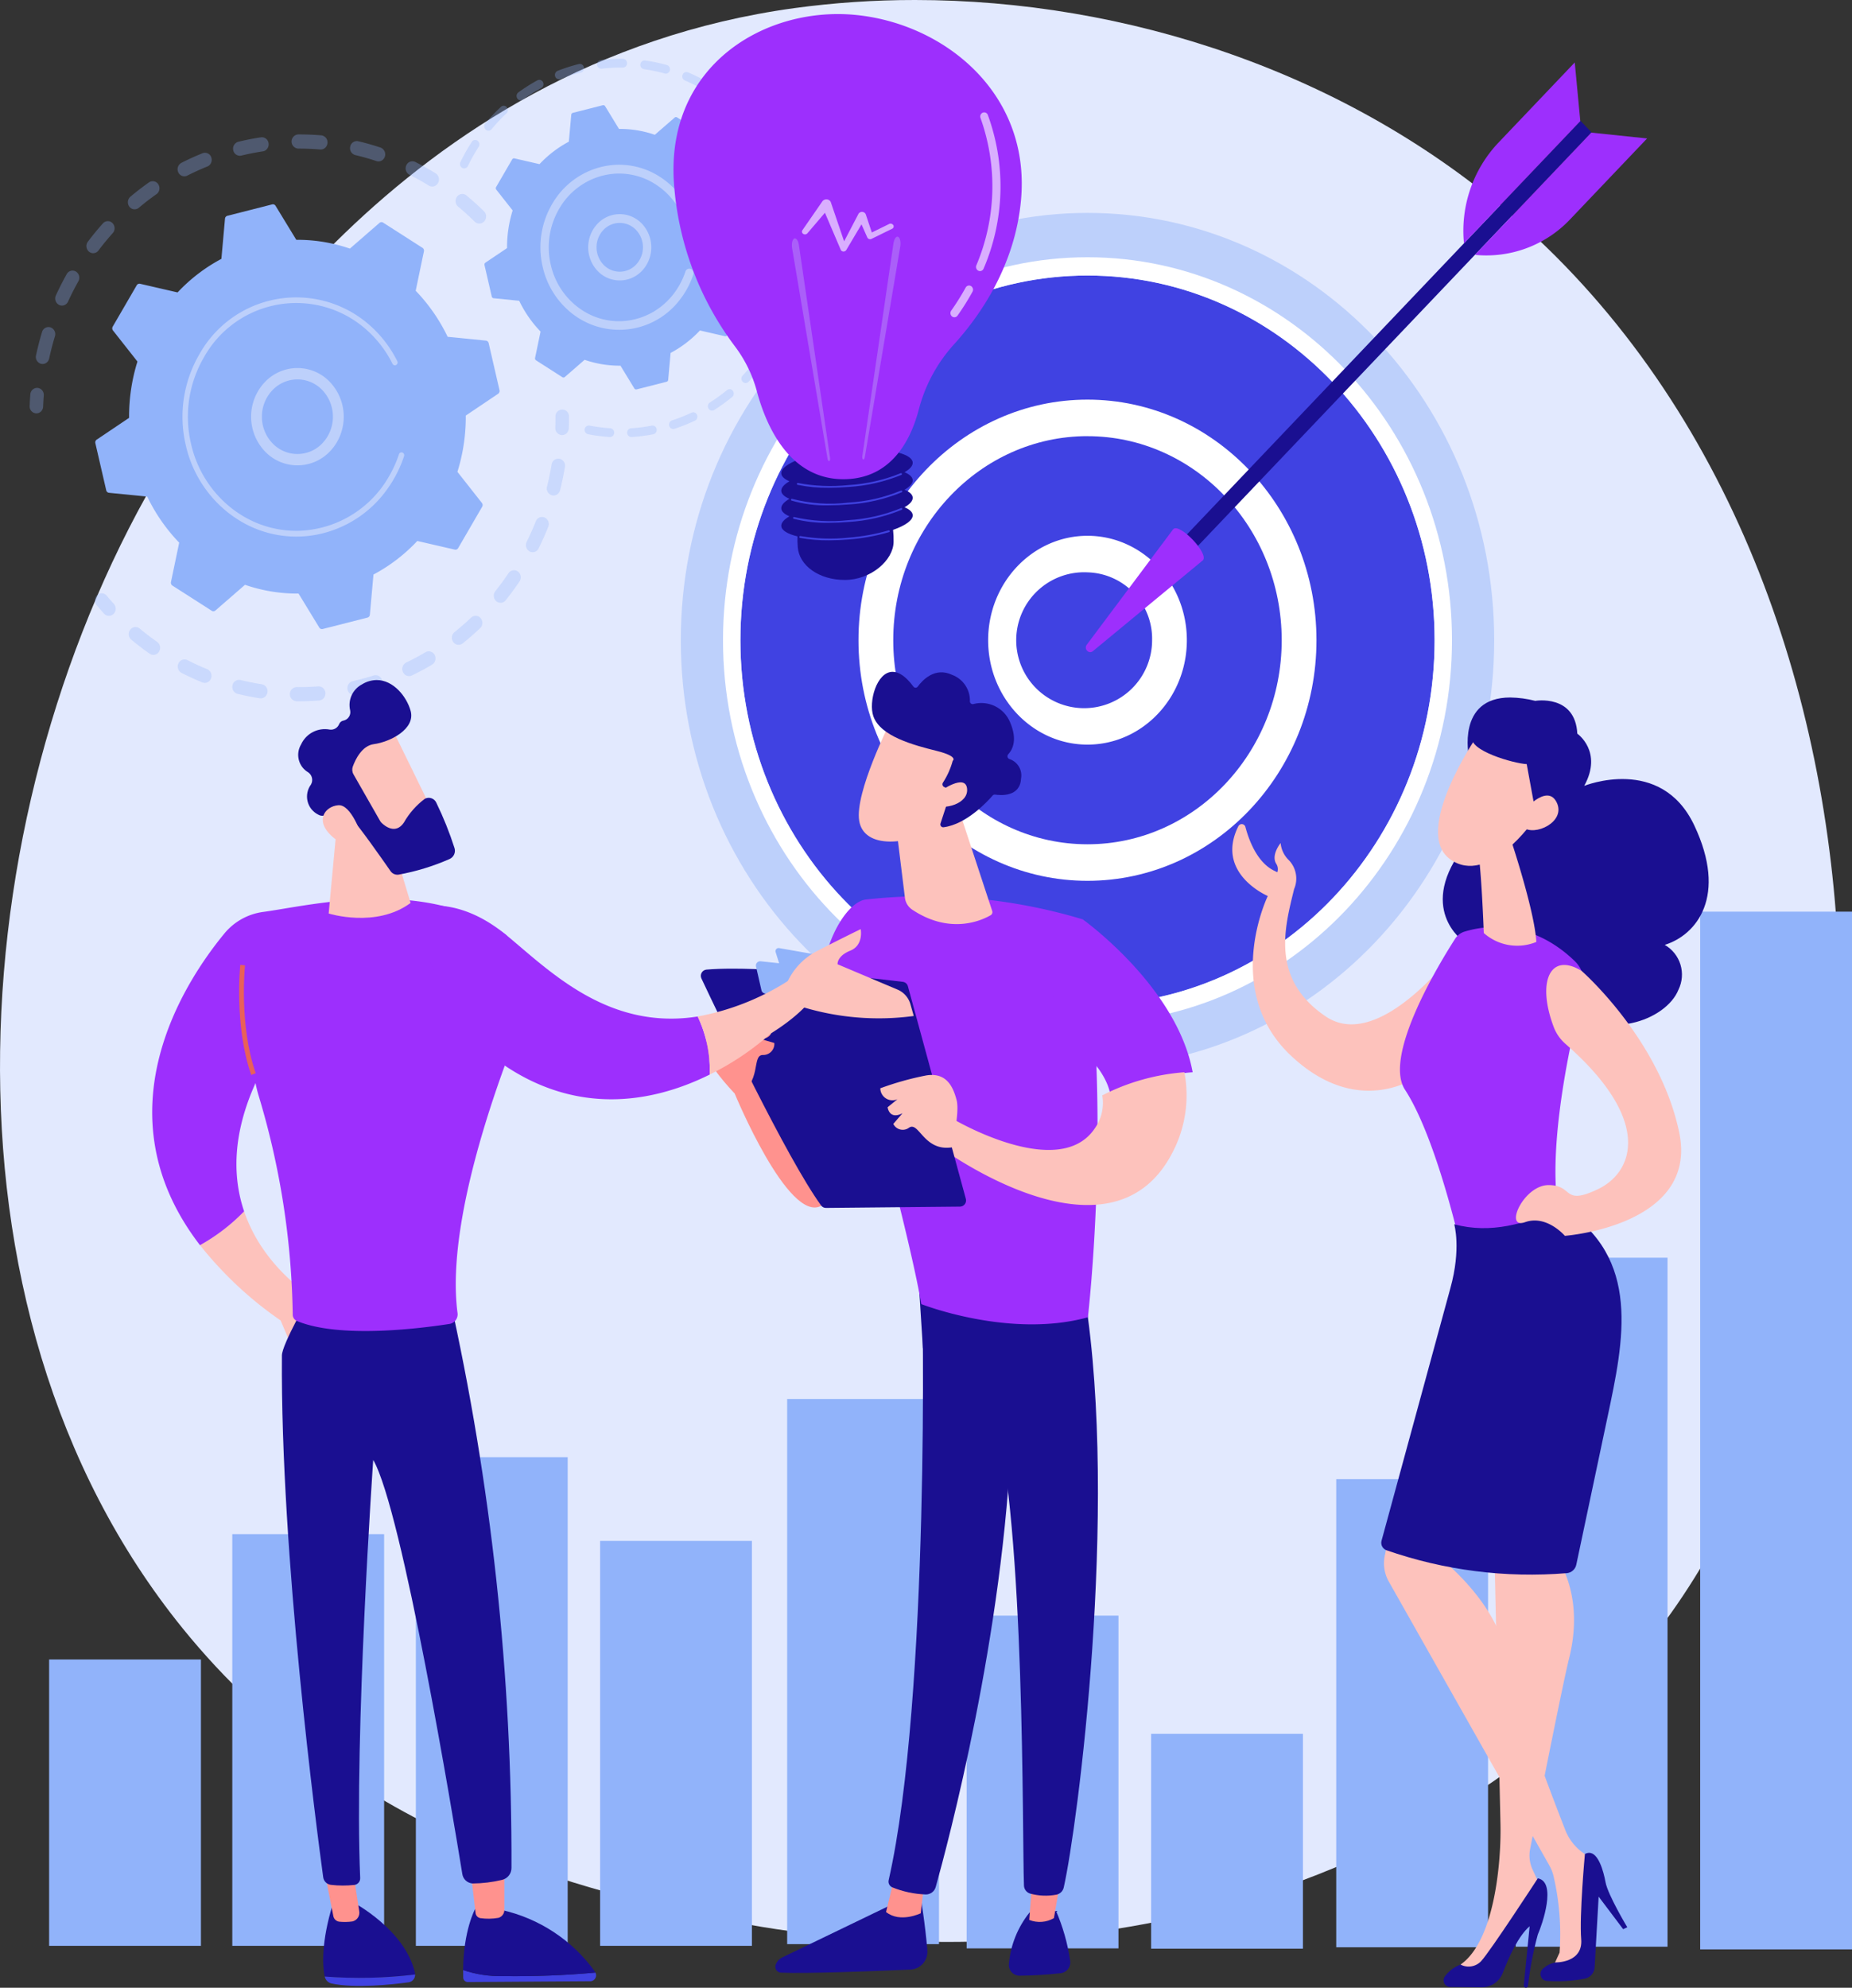 <svg id="Group_5185" data-name="Group 5185" xmlns="http://www.w3.org/2000/svg" xmlns:xlink="http://www.w3.org/1999/xlink" width="257.242" height="276.035" viewBox="0 0 257.242 276.035">
  <rect x="0" y="0" width="257.242" height="276.035" fill="#333333" stroke="none"/>
  <defs>
    <clipPath id="clip-path">
      <rect id="Rectangle_5994" data-name="Rectangle 5994" width="257.242" height="276.035" fill="none"/>
    </clipPath>
    <clipPath id="clip-path-2">
      <path id="Path_8155" data-name="Path 8155" d="M127.087,0A123.66,123.66,0,0,0,110.3,1.132C55.148,8.7,28.016,55.922,22.879,64.43-5.2,110.94-10.84,181.4,25.363,226.119c23.929,29.56,57.028,36.621,74.15,40.274,11.6,2.474,66.155,12.6,112.265-22.149a93.613,93.613,0,0,0,14.135-12.5c39.763-43.973,43.973-149.113-15.165-201.158C187.2,9.859,156.153,0,127.1,0Z" transform="translate(0)" fill="none"/>
    </clipPath>
    <linearGradient id="linear-gradient" x1="0.164" y1="0.839" x2="0.164" y2="0.839" gradientUnits="objectBoundingBox">
      <stop offset="0" stop-color="#dae3fe"/>
      <stop offset="1" stop-color="#e9effd"/>
    </linearGradient>
    <clipPath id="clip-path-4">
      <path id="Path_8157" data-name="Path 8157" d="M1095.8,438.764c0,27.97,21.585,50.644,48.212,50.644s48.212-22.674,48.212-50.644-21.585-50.644-48.212-50.644-48.212,22.674-48.212,50.644" transform="translate(-1095.797 -388.12)" fill="none"/>
    </clipPath>
    <linearGradient id="linear-gradient-2" x1="-0.619" y1="1.819" x2="-0.618" y2="1.819" gradientUnits="objectBoundingBox">
      <stop offset="0" stop-color="#4f52ff"/>
      <stop offset="1" stop-color="#4042e2"/>
    </linearGradient>
    <clipPath id="clip-path-6">
      <path id="Path_8159" data-name="Path 8159" d="M1296.327,619.525c0,17.052,13.159,30.875,29.392,30.875s29.392-13.823,29.392-30.875-13.159-30.875-29.392-30.875-29.392,13.823-29.392,30.875" transform="translate(-1296.327 -588.65)" fill="none"/>
    </clipPath>
    <linearGradient id="linear-gradient-3" x1="-1.335" y1="2.664" x2="-1.334" y2="2.664" xlink:href="#linear-gradient-2"/>
    <clipPath id="clip-path-8">
      <path id="Path_8161" data-name="Path 8161" d="M1488.174,792.459c0,6.607,5.1,11.962,11.388,11.962s11.387-5.355,11.387-11.962-5.1-11.962-11.387-11.962-11.388,5.355-11.388,11.962" transform="translate(-1488.174 -780.497)" fill="none"/>
    </clipPath>
    <linearGradient id="linear-gradient-4" x1="-4.236" y1="6.085" x2="-4.233" y2="6.085" xlink:href="#linear-gradient-2"/>
    <clipPath id="clip-path-10">
      <path id="Path_8247" data-name="Path 8247" d="M.054,2.056,83.643,0l-.054,2.207L0,4.264Z" transform="translate(0 59.147) rotate(-45.002)" fill="none"/>
    </clipPath>
    <linearGradient id="linear-gradient-5" x1="-1.856" y1="3.173" x2="-1.855" y2="3.173" gradientUnits="objectBoundingBox">
      <stop offset="0" stop-color="#09005d"/>
      <stop offset="1" stop-color="#1a0f91"/>
    </linearGradient>
    <clipPath id="clip-path-12">
      <rect id="Rectangle_5934" data-name="Rectangle 5934" width="63.401" height="38.74" fill="none"/>
    </clipPath>
    <clipPath id="clip-path-13">
      <rect id="Rectangle_5935" data-name="Rectangle 5935" width="65.853" height="40.518" fill="none"/>
    </clipPath>
    <clipPath id="clip-path-14">
      <rect id="Rectangle_5936" data-name="Rectangle 5936" width="42.589" height="15.214" fill="none"/>
    </clipPath>
    <clipPath id="clip-path-15">
      <rect id="Rectangle_5937" data-name="Rectangle 5937" width="30.071" height="26.966" fill="none"/>
    </clipPath>
    <clipPath id="clip-path-16">
      <path id="Path_8181" data-name="Path 8181" d="M1165.247,632.718c-5.04.427-9.04,1.895-8.934,3.279.032.42.441.783,1.132,1.074-.751.435-1.167.9-1.132,1.359.032.42.441.783,1.132,1.074-.751.435-1.167.9-1.132,1.359.032.42.441.783,1.132,1.074-.751.435-1.167.9-1.132,1.359.047.612.89,1.1,2.251,1.428a12.9,12.9,0,0,0,.035,1.5c.2,2.55,2.928,4.549,6.539,4.549s6.738-2.726,6.773-5.284a13.55,13.55,0,0,0-.071-1.669c1.728-.606,2.78-1.347,2.725-2.065-.032-.42-.44-.783-1.132-1.074.751-.435,1.167-.9,1.132-1.359-.032-.42-.44-.783-1.132-1.074.751-.435,1.167-.9,1.132-1.359-.032-.42-.44-.783-1.132-1.074.751-.435,1.167-.9,1.132-1.359-.087-1.126-2.867-1.85-6.617-1.85-.857,0-1.764.038-2.7.117" transform="translate(-1156.311 -632.601)" fill="none"/>
    </clipPath>
    <linearGradient id="linear-gradient-6" x1="-5.423" y1="9.865" x2="-5.418" y2="9.865" xlink:href="#linear-gradient-5"/>
    <clipPath id="clip-path-17">
      <path id="Path_8182" data-name="Path 8182" d="M1195.416,747.068a27.389,27.389,0,0,1-5.585,1.012,24.84,24.84,0,0,1-6.66-.221.121.121,0,0,0-.141.1.127.127,0,0,0,.1.149,20.759,20.759,0,0,0,4,.343c.873,0,1.789-.039,2.727-.119a27.607,27.607,0,0,0,5.634-1.021.128.128,0,0,0,.082-.158.122.122,0,0,0-.116-.092.113.113,0,0,0-.034.005" transform="translate(-1183.027 -747.063)" fill="none"/>
    </clipPath>
    <linearGradient id="linear-gradient-7" x1="-24.987" y1="15.897" x2="-24.966" y2="15.897" xlink:href="#linear-gradient-2"/>
    <clipPath id="clip-path-18">
      <path id="Path_8183" data-name="Path 8183" d="M1188.7,715.631a22.691,22.691,0,0,1-7.317,1.672,22.331,22.331,0,0,1-7.524-.434.12.12,0,0,0-.15.087.128.128,0,0,0,.083.157,18.15,18.15,0,0,0,4.909.559c.868,0,1.778-.038,2.7-.117a22.929,22.929,0,0,0,7.4-1.695.13.13,0,0,0,.059-.169.121.121,0,0,0-.11-.074.117.117,0,0,0-.051.012" transform="translate(-1173.702 -715.619)" fill="none"/>
    </clipPath>
    <linearGradient id="linear-gradient-8" x1="-19.427" y1="13.328" x2="-19.411" y2="13.328" xlink:href="#linear-gradient-2"/>
    <clipPath id="clip-path-19">
      <path id="Path_8184" data-name="Path 8184" d="M1185.939,690.951a22.692,22.692,0,0,1-7.317,1.672,21.083,21.083,0,0,1-7.805-.524.12.12,0,0,0-.153.081.129.129,0,0,0,.077.161,16.879,16.879,0,0,0,5.175.654c.872,0,1.789-.039,2.726-.118a22.926,22.926,0,0,0,7.4-1.695.13.13,0,0,0,.059-.169.121.121,0,0,0-.11-.074.117.117,0,0,0-.051.012" transform="translate(-1170.658 -690.939)" fill="none"/>
    </clipPath>
    <linearGradient id="linear-gradient-9" x1="-19.144" y1="13.248" x2="-19.129" y2="13.248" xlink:href="#linear-gradient-2"/>
    <clipPath id="clip-path-20">
      <path id="Path_8185" data-name="Path 8185" d="M1193.822,666.453a22.856,22.856,0,0,1-7.279,1.654,24.052,24.052,0,0,1-7-.294.121.121,0,0,0-.144.1.127.127,0,0,0,.092.152,19.908,19.908,0,0,0,4.359.416c.871,0,1.784-.039,2.71-.117a23.092,23.092,0,0,0,7.36-1.676.13.13,0,0,0,.06-.168.121.121,0,0,0-.11-.075.117.117,0,0,0-.05.011" transform="translate(-1179.399 -666.442)" fill="none"/>
    </clipPath>
    <linearGradient id="linear-gradient-10" x1="-20.053" y1="14.135" x2="-20.037" y2="14.135" xlink:href="#linear-gradient-2"/>
    <clipPath id="clip-path-22">
      <rect id="Rectangle_5954" data-name="Rectangle 5954" width="12.736" height="7.25" fill="none"/>
    </clipPath>
    <clipPath id="clip-path-23">
      <rect id="Rectangle_5955" data-name="Rectangle 5955" width="3.138" height="4.408" fill="none"/>
    </clipPath>
    <clipPath id="clip-path-24">
      <rect id="Rectangle_5956" data-name="Rectangle 5956" width="3.375" height="22.043" fill="none"/>
    </clipPath>
    <clipPath id="clip-path-25">
      <path id="Path_8192" data-name="Path 8192" d="M1087.443,1474.715s7.417,17.979,11.981,15.582,7.987-22.174,7.987-22.174a25.837,25.837,0,0,0-5.709-.616c-4.629,0-10.914,1.235-14.259,7.208" transform="translate(-1087.443 -1467.507)" fill="none"/>
    </clipPath>
    <linearGradient id="linear-gradient-11" x1="-5.111" y1="5.215" x2="-5.106" y2="5.215" gradientUnits="objectBoundingBox">
      <stop offset="0" stop-color="#febbba"/>
      <stop offset="1" stop-color="#ff928e"/>
    </linearGradient>
    <clipPath id="clip-path-26">
      <path id="Path_8193" data-name="Path 8193" d="M1164.828,2672.826l-16.349,7.893a1.8,1.8,0,0,0-.892.987.817.817,0,0,0,.686,1.121c3.552.167,13.449-.227,18.077-.43a2.475,2.475,0,0,0,2.29-2.725c-.3-3.65-.924-7.337-.924-7.337Z" transform="translate(-1147.531 -2672.336)" fill="none"/>
    </clipPath>
    <linearGradient id="linear-gradient-12" x1="-10.935" y1="0.822" x2="-10.926" y2="0.822" xlink:href="#linear-gradient-5"/>
    <clipPath id="clip-path-27">
      <path id="Path_8194" data-name="Path 8194" d="M1311.345,2648.367c1.956,1.577,4.82.177,4.82.177l.5-4.41-4.132-.681Z" transform="translate(-1311.345 -2643.452)" fill="none"/>
    </clipPath>
    <linearGradient id="linear-gradient-13" x1="-23.142" y1="2.376" x2="-23.124" y2="2.376" xlink:href="#linear-gradient-11"/>
    <clipPath id="clip-path-28">
      <path id="Path_8195" data-name="Path 8195" d="M1319.613,1809.277c.215,1.152,1.155,57.474-4.576,82.714a.868.868,0,0,0,.478,1,13.622,13.622,0,0,0,4.668,1,1.413,1.413,0,0,0,1.393-1.059c1.638-5.856,9.489-35.2,10.513-63.224,1.144-31.319,0-1.066,0-1.066l-.671-19.359Z" transform="translate(-1315.014 -1809.275)" fill="none"/>
    </clipPath>
    <linearGradient id="linear-gradient-14" x1="-5.615" y1="1.131" x2="-5.61" y2="1.131" xlink:href="#linear-gradient-5"/>
    <clipPath id="clip-path-29">
      <path id="Path_8196" data-name="Path 8196" d="M1495.978,2692.059a13.258,13.258,0,0,0-2.868,7.076,1.5,1.5,0,0,0,1.442,1.706,57.515,57.515,0,0,0,5.764-.347,1.524,1.524,0,0,0,1.285-1.837,27.478,27.478,0,0,0-1.943-6.807Z" transform="translate(-1493.099 -2691.849)" fill="none"/>
    </clipPath>
    <linearGradient id="linear-gradient-15" x1="-16.191" y1="1.163" x2="-16.18" y2="1.163" xlink:href="#linear-gradient-5"/>
    <clipPath id="clip-path-30">
      <path id="Path_8197" data-name="Path 8197" d="M1523.3,2638.855a3.938,3.938,0,0,0,3.427-.247l1.164-6.67-4.036-.259Z" transform="translate(-1523.303 -2631.679)" fill="none"/>
    </clipPath>
    <linearGradient id="linear-gradient-16" x1="-31.136" y1="2.119" x2="-31.116" y2="2.119" xlink:href="#linear-gradient-11"/>
    <clipPath id="clip-path-31">
      <path id="Path_8198" data-name="Path 8198" d="M1359.619,1805.443l8.477,6.331a3.82,3.82,0,0,1,1.4,2.1c4.368,16.788,3.9,59.268,4.161,66.188a1.214,1.214,0,0,0,.837,1.126,8.133,8.133,0,0,0,3.666.154,1.3,1.3,0,0,0,1.026-1.014c1.924-8.559,7.628-52.289,2.941-82l-23.159-3.117Z" transform="translate(-1358.969 -1795.21)" fill="none"/>
    </clipPath>
    <linearGradient id="linear-gradient-17" x1="-4.079" y1="1.139" x2="-4.076" y2="1.139" xlink:href="#linear-gradient-5"/>
    <clipPath id="clip-path-33">
      <path id="Path_8202" data-name="Path 8202" d="M1038.038,1364.626a.866.866,0,0,0-.672,1.242c2.316,4.923,11.846,24.949,16.617,31.509a.811.811,0,0,0,.663.342l18.654-.182a.856.856,0,0,0,.782-1.1l-8.04-29.494a.832.832,0,0,0-.693-.619c-1.457-.178-5.678-.68-10.551-1.113-4.349-.386-9.218-.719-13.106-.719-1.36,0-2.6.041-3.655.134" transform="translate(-1037.281 -1364.492)" fill="none"/>
    </clipPath>
    <linearGradient id="linear-gradient-18" x1="-2.151" y1="3.054" x2="-2.149" y2="3.054" xlink:href="#linear-gradient-5"/>
    <clipPath id="clip-path-35">
      <path id="Path_8206" data-name="Path 8206" d="M1047.41,1418.518c-2.72,1.213-2.346,3.571-1.86,5.277s3.88,5.18,3.88,5.18c3.606-1.687,2.013-5.661,3.658-5.631a1.544,1.544,0,0,0,1.582-1.665l-1.833-.542c2.07-.235,1.332-1.861,1.332-1.861l-1.73-.18a1.778,1.778,0,0,0,1.26-2.617,41.185,41.185,0,0,0-6.289,2.039" transform="translate(-1045.208 -1416.479)" fill="none"/>
    </clipPath>
    <linearGradient id="linear-gradient-19" x1="-9.55" y1="10.915" x2="-9.541" y2="10.915" xlink:href="#linear-gradient-11"/>
    <clipPath id="clip-path-37">
      <path id="Path_8209" data-name="Path 8209" d="M1290.651,952.538c.981,2.8,5.645,4.018,8.773,4.8s2.246,1.38,2.246,1.38a10.677,10.677,0,0,1-1.366,3.046.409.409,0,0,0,.166.585l.69.321a.409.409,0,0,1,.207.5l-1.391,4.247a.4.4,0,0,0,.4.533c3.214-.392,6.184-3.646,6.843-4.412a.371.371,0,0,1,.338-.126c.769.116,3.469.339,3.6-2.2a2.4,2.4,0,0,0-1.612-2.739.407.407,0,0,1-.162-.662c.62-.669,1.3-2.037.253-4.453a4.314,4.314,0,0,0-5.128-2.511.386.386,0,0,1-.449-.407,3.8,3.8,0,0,0-2.466-3.655c-2.4-1.13-4.125.734-4.782,1.632a.37.37,0,0,1-.6,0c-1.084-1.479-2.059-2.055-2.885-2.055-2.227,0-3.375,4.186-2.677,6.175" transform="translate(-1290.448 -946.363)" fill="none"/>
    </clipPath>
    <linearGradient id="linear-gradient-20" x1="-3.891" y1="5.988" x2="-3.888" y2="5.988" xlink:href="#linear-gradient-5"/>
    <clipPath id="clip-path-39">
      <path id="Path_8212" data-name="Path 8212" d="M479.707,2679.942c-1.626,5.277-1.417,8.513-1.156,9.955.007.041.019.079.029.118a63.9,63.9,0,0,0,12.556-.287,1.21,1.21,0,0,0-.029-.3c-1.438-5.987-8.573-9.716-8.573-9.716Z" transform="translate(-478.373 -2679.709)" fill="none"/>
    </clipPath>
    <linearGradient id="linear-gradient-21" x1="-3.389" y1="1.105" x2="-3.382" y2="1.105" xlink:href="#linear-gradient-5"/>
    <clipPath id="clip-path-40">
      <path id="Path_8213" data-name="Path 8213" d="M480.586,2781.626a1.259,1.259,0,0,0,.9.952c3.318.733,8.591.143,10.805-.161a1.067,1.067,0,0,0,.854-1.077,63.9,63.9,0,0,1-12.556.286" transform="translate(-480.586 -2781.339)" fill="none"/>
    </clipPath>
    <linearGradient id="linear-gradient-22" x1="-20.781" y1="0.564" x2="-20.742" y2="0.564" xlink:href="#linear-gradient-2"/>
    <clipPath id="clip-path-41">
      <path id="Path_8214" data-name="Path 8214" d="M480.476,2637.2l1.2,6.056a.964.964,0,0,0,.805.815,7.6,7.6,0,0,0,1.855-.031,1.242,1.242,0,0,0,.938-1.462l-.832-5.377Z" transform="translate(-480.476 -2637.196)" fill="none"/>
    </clipPath>
    <linearGradient id="linear-gradient-23" x1="-6.17" y1="2.628" x2="-6.157" y2="2.628" xlink:href="#linear-gradient-11"/>
    <clipPath id="clip-path-42">
      <path id="Path_8215" data-name="Path 8215" d="M685.477,2776.143a.635.635,0,0,0,.588.659l17.146-.116a.825.825,0,0,0,.63-1.2,122.93,122.93,0,0,1-12.8.49,16.151,16.151,0,0,1-5.573-.837c0,.326,0,.658.01,1" transform="translate(-685.467 -2775.141)" fill="none"/>
    </clipPath>
    <linearGradient id="linear-gradient-24" x1="-30.424" y1="0.583" x2="-30.384" y2="0.583" xlink:href="#linear-gradient-2"/>
    <clipPath id="clip-path-43">
      <path id="Path_8216" data-name="Path 8216" d="M685.475,2697.625a16.145,16.145,0,0,0,5.573.837,123.012,123.012,0,0,0,12.8-.49.875.875,0,0,0-.068-.136,21.828,21.828,0,0,0-12.992-8.567l-3.656-.121s-1.628,2.972-1.659,8.478" transform="translate(-685.475 -2689.147)" fill="none"/>
    </clipPath>
    <linearGradient id="linear-gradient-25" x1="-3.484" y1="1.144" x2="-3.479" y2="1.144" xlink:href="#linear-gradient-5"/>
    <clipPath id="clip-path-44">
      <path id="Path_8217" data-name="Path 8217" d="M695.924,2621.6c.041.286.542,4.637.736,6.324a.819.819,0,0,0,.671.755,7.97,7.97,0,0,0,2.511-.041,1.129,1.129,0,0,0,.82-1.14v-6.829Z" transform="translate(-695.924 -2620.664)" fill="none"/>
    </clipPath>
    <linearGradient id="linear-gradient-26" x1="-7.698" y1="2.816" x2="-7.686" y2="2.816" xlink:href="#linear-gradient-11"/>
    <clipPath id="clip-path-45">
      <path id="Path_8218" data-name="Path 8218" d="M421.083,1824.74s-3.912,6.777-3.924,8.336c-.215,27.639,4.853,66.007,5.734,72.453a1.225,1.225,0,0,0,1.067,1.068,14.309,14.309,0,0,0,3.282.01.927.927,0,0,0,.789-.977c-.85-19.826,1.81-58.04,1.81-58.04,4.043,6.966,11.138,49.872,12.374,57.489a1.542,1.542,0,0,0,1.443,1.328,18.157,18.157,0,0,0,4.088-.5,1.7,1.7,0,0,0,1.3-1.671,358.216,358.216,0,0,0-8.658-79.5Z" transform="translate(-417.152 -1824.74)" fill="none"/>
    </clipPath>
    <linearGradient id="linear-gradient-27" x1="-0.157" y1="1.509" x2="-0.155" y2="1.509" xlink:href="#linear-gradient-5"/>
    <clipPath id="clip-path-47">
      <path id="Path_8222" data-name="Path 8222" d="M450.314,958.572a3.234,3.234,0,0,0-1.689,3.641,1.2,1.2,0,0,1-.928,1.414.79.79,0,0,0-.609.5,1.217,1.217,0,0,1-1.287.751,3.626,3.626,0,0,0-3.989,2.051,2.812,2.812,0,0,0,1,3.894,1.28,1.28,0,0,1,.366,1.687,2.8,2.8,0,0,0,.98,4.159,1.137,1.137,0,0,0,.943.13c.841-.254,2.707-.653,3.718.405,1.088,1.139,4.277,5.688,5.408,7.316a1.156,1.156,0,0,0,1.117.5,31.573,31.573,0,0,0,7.092-2.173,1.253,1.253,0,0,0,.684-1.514,47.614,47.614,0,0,0-2.527-6.3,1.154,1.154,0,0,0-1.593-.551,10.747,10.747,0,0,0-2.917,3.313c-1.163,1.7-2.667.452-3.106.022a1.206,1.206,0,0,1-.2-.265l-3.693-6.466a1.3,1.3,0,0,1-.089-1.09c.364-.989,1.269-2.881,2.919-3.1,2.247-.3,5.819-2.093,5.107-4.631-.558-1.991-2.4-4.27-4.71-4.269a3.959,3.959,0,0,0-1.995.57" transform="translate(-441.414 -958.002)" fill="none"/>
    </clipPath>
    <linearGradient id="linear-gradient-28" x1="-1.024" y1="5.2" x2="-1.021" y2="5.2" xlink:href="#linear-gradient-5"/>
    <clipPath id="clip-path-49">
      <path id="Path_8224" data-name="Path 8224" d="M355.576,1374.359l.625-.24c-2.342-6.732-1.491-14.893-1.482-14.975l-.66-.079c-.009.083-.879,8.4,1.518,15.294" transform="translate(-353.896 -1359.065)" fill="none"/>
    </clipPath>
    <linearGradient id="linear-gradient-29" x1="-1.889" y1="13.808" x2="-1.883" y2="13.808" gradientUnits="objectBoundingBox">
      <stop offset="0" stop-color="#e1473d"/>
      <stop offset="1" stop-color="#e9605a"/>
    </linearGradient>
    <clipPath id="clip-path-50">
      <path id="Path_8225" data-name="Path 8225" d="M476.975,1974.891a.359.359,0,0,0,.127.475c.055.033,5.531,3.288,6.262,6.251a.336.336,0,0,0,.321.262.316.316,0,0,0,.084-.011.351.351,0,0,0,.238-.426c-.8-3.25-6.345-6.546-6.58-6.685a.321.321,0,0,0-.163-.045.329.329,0,0,0-.29.178" transform="translate(-476.933 -1974.712)" fill="none"/>
    </clipPath>
    <linearGradient id="linear-gradient-30" x1="-4.863" y1="8.55" x2="-4.853" y2="8.55" xlink:href="#linear-gradient-5"/>
    <clipPath id="clip-path-52">
      <path id="Path_8230" data-name="Path 8230" d="M2138.912,990.685s6.765,3.2-.364,12.147-.342,13.552-.342,13.552c-.292,10.827,14.3,8.8,14.3,8.8,5.128,5.245,13.81,2.2,15.524-2.108a4.76,4.76,0,0,0-1.907-6.223c4.47-1.4,8.734-6.8,4.1-16.6s-15.285-5.483-15.285-5.483c2.623-4.769-.96-7.248-.96-7.248-.283-5.51-5.84-4.556-5.84-4.556a14.855,14.855,0,0,0-3.48-.468c-7.478,0-5.741,8.188-5.741,8.188" transform="translate(-2135.289 -982.497)" fill="none"/>
    </clipPath>
    <linearGradient id="linear-gradient-31" x1="-3.037" y1="2.87" x2="-3.035" y2="2.87" xlink:href="#linear-gradient-5"/>
    <clipPath id="clip-path-54">
      <path id="Path_8234" data-name="Path 8234" d="M2183.055,1005.9s-4.088,1.018-4.662,2.961,5.8,3.745,7.583,3.833l1.438,7.841s4.252-7.376,2.568-11.637a5.191,5.191,0,0,0-5.2-3.173,8.133,8.133,0,0,0-1.723.175" transform="translate(-2178.357 -1005.73)" fill="none"/>
    </clipPath>
    <linearGradient id="linear-gradient-32" x1="-10.4" y1="8.812" x2="-10.395" y2="8.812" xlink:href="#linear-gradient-5"/>
    <clipPath id="clip-path-56">
      <path id="Path_8237" data-name="Path 8237" d="M2286,2610.113s-.785,8.508-.514,11.832-3.578,3.218-3.578,3.218a3.518,3.518,0,0,0-1.837.972.955.955,0,0,0,.6,1.592,20.642,20.642,0,0,0,5.36-.319,1.7,1.7,0,0,0,1.322-1.589l.555-9.792,3.408,4.52.568-.27s-2.7-4.5-3.019-6.251c-.278-1.53-.989-4.084-2.274-4.084a1.213,1.213,0,0,0-.594.171" transform="translate(-2279.819 -2609.942)" fill="none"/>
    </clipPath>
    <linearGradient id="linear-gradient-33" x1="-12.32" y1="1.245" x2="-12.314" y2="1.245" xlink:href="#linear-gradient-5"/>
    <clipPath id="clip-path-58">
      <path id="Path_8239" data-name="Path 8239" d="M2141.741,2657.361a2.392,2.392,0,0,1-2.868.477,4.766,4.766,0,0,0-2.167,1.634.923.923,0,0,0,.689,1.476l4.449.044a3.133,3.133,0,0,0,2.934-2.071c.783-2.055,2.128-5.068,3.7-6.405l-.815,8.194a.306.306,0,0,0,.292.344h0a.3.3,0,0,0,.291-.265,47.728,47.728,0,0,1,1.367-7.129c.623-1.4,2.656-7.3,0-7.8,0,0-6.6,10.136-7.873,11.5" transform="translate(-2136.523 -2645.858)" fill="none"/>
    </clipPath>
    <linearGradient id="linear-gradient-34" x1="-13.747" y1="0.948" x2="-13.74" y2="0.948" xlink:href="#linear-gradient-5"/>
    <clipPath id="clip-path-59">
      <path id="Path_8240" data-name="Path 8240" d="M2054.44,1703.422s1,3.356-.538,8.885l-9.554,35.045a1.1,1.1,0,0,0,.646,1.321,60.916,60.916,0,0,0,25.076,3.194,1.479,1.479,0,0,0,1.328-1.191c.845-4,3.728-17.626,4.322-20.427,2.262-10.672,4.787-22.182-6.323-29.141-5.12,2.3-9.9,3.662-14.957,2.315" transform="translate(-2044.308 -1701.107)" fill="none"/>
    </clipPath>
    <linearGradient id="linear-gradient-35" x1="-3.084" y1="1.784" x2="-3.082" y2="1.784" xlink:href="#linear-gradient-5"/>
  </defs>
  <g id="Group_5310" data-name="Group 5310" clip-path="url(#clip-path)">
    <g id="Group_5186" data-name="Group 5186" transform="translate(0)">
      <g id="Group_5185-2" data-name="Group 5185" clip-path="url(#clip-path-2)">
        <path id="Path_8242" data-name="Path 8242" d="M9.435,9.492,402.306,0l-9.435,394.652L0,404.143Z" transform="translate(-153.884 108.262) rotate(-38.841)" fill="url(#linear-gradient)"/>
      </g>
    </g>
    <g id="Group_5188" data-name="Group 5188">
      <g id="Group_5187" data-name="Group 5187" clip-path="url(#clip-path)">
        <path id="Path_8156" data-name="Path 8156" d="M1120.574,359.256c0,32.772-25.292,59.339-56.49,59.339s-56.49-26.567-56.49-59.339,25.291-59.34,56.49-59.34,56.49,26.567,56.49,59.34" transform="translate(-913.031 -270.349)" fill="#bdd0fb"/>
      </g>
    </g>
    <g id="Group_5190" data-name="Group 5190" transform="translate(102.841 38.262)">
      <g id="Group_5189" data-name="Group 5189" clip-path="url(#clip-path-4)">
        <path id="Path_8243" data-name="Path 8243" d="M3.273,3.273,142.652,0l-3.273,137.5L0,140.772Z" transform="translate(-50.922 65.27) rotate(-53.013)" fill="url(#linear-gradient-2)"/>
      </g>
    </g>
    <g id="Group_5192" data-name="Group 5192">
      <g id="Group_5191" data-name="Group 5191" clip-path="url(#clip-path)">
        <path id="Path_8158" data-name="Path 8158" d="M1120.695,468.75c-27.916,0-50.627-23.856-50.627-53.181s22.711-53.181,50.627-53.181,50.627,23.856,50.627,53.181-22.711,53.181-50.627,53.181m0-103.825c-26.584,0-48.212,22.719-48.212,50.644s21.628,50.644,48.212,50.644,48.212-22.719,48.212-50.644-21.628-50.644-48.212-50.644" transform="translate(-969.642 -326.663)" fill="#fff"/>
      </g>
    </g>
    <g id="Group_5194" data-name="Group 5194" transform="translate(121.661 58.032)">
      <g id="Group_5193" data-name="Group 5193" clip-path="url(#clip-path-6)">
        <path id="Path_8244" data-name="Path 8244" d="M2,2,86.967,0l-2,83.826L0,85.821Z" transform="translate(-31.045 39.792) rotate(-53.013)" fill="url(#linear-gradient-3)"/>
      </g>
    </g>
    <g id="Group_5196" data-name="Group 5196">
      <g id="Group_5195" data-name="Group 5195" clip-path="url(#clip-path)">
        <path id="Path_8160" data-name="Path 8160" d="M1302.4,629.745c-17.539,0-31.807-14.989-31.807-33.412s14.269-33.411,31.807-33.411,31.807,14.988,31.807,33.411-14.269,33.412-31.807,33.412m0-61.75c-14.876,0-26.978,12.712-26.978,28.338s12.1,28.339,26.978,28.339,26.978-12.713,26.978-28.339S1317.279,568,1302.4,568" transform="translate(-1151.35 -507.427)" fill="#fff"/>
      </g>
    </g>
    <g id="Group_5198" data-name="Group 5198" transform="translate(139.666 76.945)">
      <g id="Group_5197" data-name="Group 5197" clip-path="url(#clip-path-8)">
        <path id="Path_8245" data-name="Path 8245" d="M.773.773,33.694,0l-.773,32.477L0,33.25Z" transform="matrix(0.602, -0.799, 0.799, 0.602, -12.028, 15.417)" fill="url(#linear-gradient-4)"/>
      </g>
    </g>
    <g id="Group_5200" data-name="Group 5200">
      <g id="Group_5199" data-name="Group 5199" clip-path="url(#clip-path)">
        <path id="Path_8162" data-name="Path 8162" d="M1476.246,783.762c-7.61,0-13.8-6.5-13.8-14.5s6.192-14.5,13.8-14.5,13.8,6.5,13.8,14.5-6.192,14.5-13.8,14.5m0-23.924a9.437,9.437,0,1,0,8.973,9.426,9.218,9.218,0,0,0-8.973-9.426" transform="translate(-1325.193 -680.357)" fill="#fff"/>
      </g>
    </g>
    <g id="Group_5202" data-name="Group 5202" transform="translate(160.392 16.782)">
      <g id="Group_5201" data-name="Group 5201" transform="translate(0 0)" clip-path="url(#clip-path-10)">
        <path id="Path_8246" data-name="Path 8246" d="M1.815,1.815,84.174,0,82.358,84.261,0,86.076Z" transform="translate(-27.208 16.04) rotate(-31.171)" fill="url(#linear-gradient-5)"/>
      </g>
    </g>
    <g id="Group_5216" data-name="Group 5216">
      <g id="Group_5215" data-name="Group 5215" clip-path="url(#clip-path)">
        <path id="Path_8163" data-name="Path 8163" d="M1619.156,744.239c.874-.918,4.991,3.408,4.118,4.325L1608,761.177c-.564.466-1.3-.3-.852-.895Z" transform="translate(-1456.194 -670.755)" fill="#9d2ffd"/>
        <path id="Path_8164" data-name="Path 8164" d="M2199.065,186.815l7.756.81-10.648,11.185a16.005,16.005,0,0,1-13.267,4.979Z" transform="translate(-1978.04 -168.398)" fill="#9d2ffd"/>
        <path id="Path_8165" data-name="Path 8165" d="M2182.063,96.1l-.771-8.147-10.647,11.185a17.809,17.809,0,0,0-4.74,13.937Z" transform="translate(-1962.56 -79.28)" fill="#9d2ffd"/>
        <g id="Group_5205" data-name="Group 5205" transform="translate(4.115 18.666)" opacity="0.3">
          <g id="Group_5204" data-name="Group 5204">
            <g id="Group_5203" data-name="Group 5203" clip-path="url(#clip-path-12)">
              <path id="Path_8166" data-name="Path 8166" d="M115.332,201.409a.907.907,0,0,1-1.326.045c-.734-.723-1.51-1.424-2.3-2.082a1.019,1.019,0,0,1-.167-1.369l.011-.015a.908.908,0,0,1,1.318-.163c.836.693,1.653,1.43,2.426,2.191a1.022,1.022,0,0,1,.107,1.313.932.932,0,0,1-.064.079m-7.707-4.962c-.872-.538-1.774-1.042-2.683-1.5a1.008,1.008,0,0,1-.442-1.314.919.919,0,0,1,1.251-.464c.956.48,1.905,1.01,2.823,1.576a1.016,1.016,0,0,1,.272,1.446.909.909,0,0,1-1.222.254m-7.272-3.4c-.962-.32-1.948-.6-2.933-.831a.987.987,0,0,1-.71-1.177.939.939,0,0,1,1.121-.746c1.037.244,2.076.539,3.088.875a1.011,1.011,0,0,1,.465,1.535.913.913,0,0,1-1.031.344m-7.814-1.609c-1.007-.086-2.028-.127-3.037-.122a.987.987,0,0,1-.009-1.971c1.062,0,2.138.038,3.2.128a.972.972,0,0,1,.859,1.062,1.01,1.01,0,0,1-.187.515.92.92,0,0,1-.824.388m-7.96.259c-1,.151-2,.348-2.988.588a.938.938,0,0,1-1.126-.738.987.987,0,0,1,.7-1.182c1.036-.252,2.094-.46,3.143-.618a.946.946,0,0,1,1.062.835,1.019,1.019,0,0,1-.181.736.928.928,0,0,1-.614.38m-7.707,2.1c-.942.379-1.88.805-2.789,1.267a.918.918,0,0,1-1.253-.458,1.008,1.008,0,0,1,.436-1.316c.956-.486,1.944-.935,2.935-1.334a.925.925,0,0,1,1.212.568,1.025,1.025,0,0,1-.129.949.938.938,0,0,1-.411.324M53.781,221.2a.988.988,0,0,1-.708-1.179c.234-1.087.516-2.179.839-3.244a.93.93,0,0,1,1.179-.64,1,1,0,0,1,.609,1.238c-.307,1.011-.575,2.048-.8,3.08a1,1,0,0,1-.167.378.916.916,0,0,1-.955.366M69.805,197.64c-.838.589-1.662,1.224-2.448,1.887a.908.908,0,0,1-1.319-.152,1.021,1.021,0,0,1,.145-1.385c.828-.7,1.7-1.366,2.578-1.987a.911.911,0,0,1,1.3.271,1.027,1.027,0,0,1-.032,1.144.962.962,0,0,1-.226.223M56.27,213.016a1.008,1.008,0,0,1-.439-1.315c.46-1,.967-2,1.507-2.964a.912.912,0,0,1,1.285-.348,1.014,1.014,0,0,1,.332,1.35c-.513.914-1,1.862-1.432,2.817a1,1,0,0,1-.1.169.91.91,0,0,1-1.153.292m7.463-9.971c-.691.771-1.359,1.583-1.986,2.415a.908.908,0,0,1-1.318.161,1.019,1.019,0,0,1-.165-1.368l.012-.017c.66-.876,1.363-1.731,2.09-2.543a.907.907,0,0,1,1.326-.042,1.022,1.022,0,0,1,.105,1.312c-.02.028-.042.055-.065.081" transform="translate(-52.185 -189.341)" fill="#91b3fa"/>
              <path id="Path_8167" data-name="Path 8167" d="M45.529,549.512a1.011,1.011,0,0,0,.189-.554c.02-.508.05-1.023.09-1.533a.972.972,0,0,0-.858-1.062.952.952,0,0,0-1.011.9c-.042.536-.074,1.078-.095,1.612a.967.967,0,0,0,.9,1.025.921.921,0,0,0,.787-.39" transform="translate(-43.842 -511.162)" fill="#91b3fa"/>
            </g>
          </g>
        </g>
        <g id="Group_5208" data-name="Group 5208" transform="translate(13.178 56.875)" opacity="0.3">
          <g id="Group_5207" data-name="Group 5207">
            <g id="Group_5206" data-name="Group 5206" clip-path="url(#clip-path-13)">
              <path id="Path_8168" data-name="Path 8168" d="M143.117,838.481a1.023,1.023,0,0,0-.07-1.276c-.334-.367-.667-.748-.988-1.131a.907.907,0,0,0-1.324-.088,1.019,1.019,0,0,0-.084,1.391c.339.4.689.8,1.041,1.191a.907.907,0,0,0,1.326.031.981.981,0,0,0,.1-.118" transform="translate(-140.416 -810.225)" fill="#91b3fa"/>
              <path id="Path_8169" data-name="Path 8169" d="M242.812,665.656a.908.908,0,0,1-1.322.122,1.02,1.02,0,0,1-.116-1.388c.634-.794,1.245-1.629,1.824-2.49a.911.911,0,0,1,1.308-.236,1.018,1.018,0,0,1,.225,1.374q-.377.56-.768,1.1c-.372.516-.759,1.026-1.151,1.517m3.314-6.786a1.01,1.01,0,0,1-.4-1.329c.459-.927.885-1.885,1.267-2.846a.922.922,0,0,1,1.227-.53,1,1,0,0,1,.5,1.289c-.4,1.012-.851,2.02-1.334,3a1,1,0,0,1-.085.142.91.91,0,0,1-1.18.278m-6.859,10.655c-.774.736-1.588,1.447-2.42,2.114a.909.909,0,0,1-1.315-.186,1.019,1.019,0,0,1,.177-1.381c.791-.633,1.564-1.308,2.3-2.007a.907.907,0,0,1,1.325.069,1.024,1.024,0,0,1,.053,1.256.981.981,0,0,1-.118.136m9.953-18.456a.991.991,0,0,1-.668-1.2c.253-1.009.469-2.041.64-3.068a.942.942,0,0,1,1.086-.8.982.982,0,0,1,.762,1.14c-.18,1.081-.407,2.168-.674,3.231a1.006,1.006,0,0,1-.159.344.914.914,0,0,1-.987.357m-16.639,23.523c-.908.539-1.851,1.044-2.8,1.5a.92.92,0,0,1-1.244-.485A1.006,1.006,0,0,1,229,674.3c.9-.435,1.8-.916,2.662-1.427a.915.915,0,0,1,1.278.374,1.026,1.026,0,0,1-.069,1.08.949.949,0,0,1-.286.262m-7.582,3.4c-1,.318-2.026.6-3.047.825a.94.94,0,0,1-1.114-.758.985.985,0,0,1,.722-1.169c.97-.218,1.944-.481,2.9-.784a.931.931,0,0,1,1.17.658,1.025,1.025,0,0,1-.151.881.936.936,0,0,1-.475.347m-8.108,1.587c-1.044.082-2.1.118-3.146.108a.987.987,0,0,1,.017-1.971c.992.01,2-.025,2.989-.1a.954.954,0,0,1,1.005.909,1.017,1.017,0,0,1-.188.668.926.926,0,0,1-.678.388m-8.244-.309c-1.035-.16-2.076-.368-3.093-.619a.988.988,0,0,1-.7-1.185.938.938,0,0,1,1.128-.734c.966.238,1.954.436,2.937.588a.979.979,0,0,1,.791,1.118,1.007,1.007,0,0,1-.18.451.918.918,0,0,1-.885.38m-7.982-2.205c-.974-.395-1.944-.838-2.885-1.319a1.008,1.008,0,0,1-.433-1.317.919.919,0,0,1,1.254-.455c.894.457,1.816.878,2.74,1.253a1.013,1.013,0,0,1,.41,1.515.912.912,0,0,1-1.085.323m-7.319-3.988c-.64-.448-1.275-.922-1.887-1.409q-.333-.265-.657-.535a1.008,1.008,0,0,1-.152-1.384.908.908,0,0,1,1.318-.16q.309.257.625.509c.582.463,1.185.914,1.793,1.34a1.016,1.016,0,0,1,.261,1.366c-.011.017-.022.034-.034.05a.909.909,0,0,1-1.267.224" transform="translate(-185.747 -639.173)" fill="#91b3fa"/>
              <path id="Path_8170" data-name="Path 8170" d="M823.543,580.078a1.013,1.013,0,0,0,.19-.559c.018-.533.026-1.077.024-1.616a.939.939,0,1,0-1.876.01c0,.512-.005,1.028-.022,1.535a.967.967,0,0,0,.9,1.02.921.921,0,0,0,.782-.39" transform="translate(-757.904 -576.923)" fill="#91b3fa"/>
            </g>
          </g>
        </g>
        <path id="Path_8171" data-name="Path 8171" d="M195.635,307.055a.446.446,0,0,0-.385-.35l-5.313-.529a24.4,24.4,0,0,0-4.437-6.392l1.141-5.472a.471.471,0,0,0-.2-.492l-5.465-3.5a.421.421,0,0,0-.508.038l-4.11,3.57a22.228,22.228,0,0,0-7.442-1.219l-2.878-4.72a.429.429,0,0,0-.472-.2l-6.221,1.583a.454.454,0,0,0-.333.4l-.5,5.581a23.333,23.333,0,0,0-6.086,4.661l-5.209-1.2a.43.43,0,0,0-.468.21l-3.334,5.74a.479.479,0,0,0,.036.533l3.4,4.317a25.547,25.547,0,0,0-1.161,7.817l-4.494,3.023a.471.471,0,0,0-.19.5l1.507,6.535a.446.446,0,0,0,.385.35l5.313.528a24.4,24.4,0,0,0,4.437,6.393l-1.141,5.472a.47.47,0,0,0,.2.492l5.465,3.5a.422.422,0,0,0,.508-.038l4.11-3.57a22.227,22.227,0,0,0,7.441,1.219l2.878,4.72a.429.429,0,0,0,.472.2l6.221-1.583a.454.454,0,0,0,.333-.4l.5-5.581a23.334,23.334,0,0,0,6.086-4.661l5.21,1.2a.43.43,0,0,0,.468-.21l3.333-5.74a.479.479,0,0,0-.036-.533l-3.4-4.317a25.555,25.555,0,0,0,1.161-7.817l4.494-3.024a.471.471,0,0,0,.19-.5Z" transform="translate(-127.76 -259.405)" fill="#91b3fa"/>
        <path id="Path_8172" data-name="Path 8172" d="M382.585,530.041a6.225,6.225,0,0,1-9.1-.092,7,7,0,0,1,.088-9.558,6.225,6.225,0,0,1,9.1.092,7.026,7.026,0,0,1,.537,8.813,6.715,6.715,0,0,1-.625.745m-9.439-4.875a5.288,5.288,0,0,0,1.411,3.679,4.773,4.773,0,0,0,6.976.071,5.374,5.374,0,0,0,.067-7.328,4.773,4.773,0,0,0-6.976-.07,5.183,5.183,0,0,0-.484.577,5.314,5.314,0,0,0-.995,3.073" transform="translate(-336.766 -467.349)" fill="#bdd0fb"/>
        <path id="Path_8173" data-name="Path 8173" d="M298.547,445.36q.488-.676.916-1.411.134-.231.261-.467a17.133,17.133,0,0,0,1.07-2.412l.012-.034.033-.1c.022-.063.043-.126.064-.188a.406.406,0,0,0-.127-.444.367.367,0,0,0-.581.184,16.279,16.279,0,0,1-1.373,3.047,14.939,14.939,0,0,1-12.592,7.58,14.433,14.433,0,0,1-8.122-2.309,15.254,15.254,0,0,1-1.282-.917,15.792,15.792,0,0,1-5.517-8.87,16.407,16.407,0,0,1,1.781-11.971,14.677,14.677,0,0,1,20.714-5.271,15.124,15.124,0,0,1,1.265.906,15.609,15.609,0,0,1,4.229,5.242.387.387,0,0,0,.106.131.36.36,0,0,0,.4.035.4.4,0,0,0,.158-.532,16.389,16.389,0,0,0-4.44-5.5,15.917,15.917,0,0,0-1.328-.951,15.411,15.411,0,0,0-21.745,5.533,17.224,17.224,0,0,0-1.87,12.567,16.579,16.579,0,0,0,5.791,9.312,16.2,16.2,0,0,0,1.345.963,15.075,15.075,0,0,0,11.964,1.964,15.663,15.663,0,0,0,8.866-6.086" transform="translate(-244.778 -377.404)" fill="#bdd0fb"/>
        <g id="Group_5211" data-name="Group 5211" transform="translate(63.895 8.16)" opacity="0.3">
          <g id="Group_5210" data-name="Group 5210">
            <g id="Group_5209" data-name="Group 5209" clip-path="url(#clip-path-14)">
              <path id="Path_8174" data-name="Path 8174" d="M1114.67,178.414a.633.633,0,0,0,0-.729c-.292-.416-.6-.827-.917-1.224a.561.561,0,0,0-.816-.076.629.629,0,0,0-.073.857c.3.378.595.771.874,1.167a.562.562,0,0,0,.81.128.6.6,0,0,0,.117-.122" transform="translate(-1072.198 -167.028)" fill="#91b3fa"/>
              <path id="Path_8175" data-name="Path 8175" d="M720.289,90.71a.56.56,0,0,1-.819.03,24.4,24.4,0,0,0-1.86-1.644q-.2-.162-.412-.321a.629.629,0,0,1-.129-.85.581.581,0,0,1,.81-.135q.218.166.431.336a25.5,25.5,0,0,1,1.95,1.724.631.631,0,0,1,.067.812c-.012.016-.025.032-.038.048m-5.573-3.595a23.528,23.528,0,0,0-2.656-1.329.619.619,0,0,1-.321-.792.572.572,0,0,1,.754-.337,24.618,24.618,0,0,1,2.784,1.393.626.626,0,0,1,.226.828.638.638,0,0,1-.046.073.562.562,0,0,1-.742.164m-5.449-2.3a22.8,22.8,0,0,0-2.886-.6.6.6,0,0,1-.5-.684.584.584,0,0,1,.652-.522,23.92,23.92,0,0,1,3.027.632.612.612,0,0,1,.412.744.628.628,0,0,1-.1.212.565.565,0,0,1-.61.221m-5.821-.826a22.8,22.8,0,0,0-2.938.158.587.587,0,0,1-.641-.536.6.6,0,0,1,.51-.673,23.917,23.917,0,0,1,3.081-.165.6.6,0,0,1,.573.615.629.629,0,0,1-.118.361.569.569,0,0,1-.468.241m-5.837.692a23.294,23.294,0,0,0-2.814.9.572.572,0,0,1-.745-.357.617.617,0,0,1,.34-.783,24.446,24.446,0,0,1,2.949-.946.579.579,0,0,1,.7.45.632.632,0,0,1-.1.51.578.578,0,0,1-.327.224m-5.5,2.16a23.572,23.572,0,0,0-2.516,1.595.562.562,0,0,1-.806-.154.629.629,0,0,1,.147-.847,24.73,24.73,0,0,1,2.64-1.673.566.566,0,0,1,.782.258.635.635,0,0,1-.052.65.583.583,0,0,1-.194.172m-4.828,3.505a24.46,24.46,0,0,0-2.068,2.2.561.561,0,0,1-.818.057.634.634,0,0,1-.055-.859,25.81,25.81,0,0,1,2.169-2.3.561.561,0,0,1,.818.049.633.633,0,0,1,.03.773.6.6,0,0,1-.076.087m-6.143,7.57a.623.623,0,0,1-.252-.819,26.827,26.827,0,0,1,1.347-2.434c.074-.12.149-.238.225-.356a.557.557,0,0,1,.805-.161.628.628,0,0,1,.154.846c-.072.11-.142.221-.212.336a25.555,25.555,0,0,0-1.286,2.323.615.615,0,0,1-.054.091.562.562,0,0,1-.725.174" transform="translate(-680.823 -82.769)" fill="#91b3fa"/>
            </g>
          </g>
        </g>
        <g id="Group_5214" data-name="Group 5214" transform="translate(81.201 33.728)" opacity="0.3">
          <g id="Group_5213" data-name="Group 5213">
            <g id="Group_5212" data-name="Group 5212" clip-path="url(#clip-path-15)">
              <path id="Path_8176" data-name="Path 8176" d="M889.991,401.456a26.15,26.15,0,0,1-2,2.391.56.56,0,0,1-.82,0,.634.634,0,0,1,0-.861,24.811,24.811,0,0,0,1.912-2.28.561.561,0,0,1,.813-.106.629.629,0,0,1,.106.848l0,.007m.922-2.421a.626.626,0,0,1-.2-.835,25.926,25.926,0,0,0,1.341-2.7.57.57,0,0,1,.766-.306.621.621,0,0,1,.292.8,27.143,27.143,0,0,1-1.406,2.824.635.635,0,0,1-.035.055.561.561,0,0,1-.76.153m-5.2,6.931a25.161,25.161,0,0,1-2.5,1.812.564.564,0,0,1-.8-.206.627.627,0,0,1,.2-.836A24.007,24.007,0,0,0,885,405.008a.561.561,0,0,1,.813.1.634.634,0,0,1,.006.743.591.591,0,0,1-.1.112m7.742-12.545a.615.615,0,0,1-.383-.761,26.062,26.062,0,0,0,.682-2.955.584.584,0,0,1,.672-.492.607.607,0,0,1,.469.706,27.194,27.194,0,0,1-.715,3.1.626.626,0,0,1-.092.188.564.564,0,0,1-.632.214m-12.924,15.835a24.444,24.444,0,0,1-2.837,1.127.575.575,0,0,1-.725-.4.614.614,0,0,1,.382-.762,23.145,23.145,0,0,0,2.706-1.075.569.569,0,0,1,.766.306.633.633,0,0,1-.067.617.585.585,0,0,1-.224.187m-5.783,1.888a24.169,24.169,0,0,1-3.012.382.59.59,0,0,1-.613-.571.6.6,0,0,1,.544-.644,23.093,23.093,0,0,0,2.874-.365.582.582,0,0,1,.674.49.631.631,0,0,1-.108.477.575.575,0,0,1-.358.231m-6.048.38a23.931,23.931,0,0,1-3.013-.388.607.607,0,0,1-.464-.71.582.582,0,0,1,.675-.488,22.638,22.638,0,0,0,2.873.37.6.6,0,0,1,.543.645.621.621,0,0,1-.116.33.569.569,0,0,1-.5.241" transform="translate(-865.218 -384.562)" fill="#91b3fa"/>
              <path id="Path_8177" data-name="Path 8177" d="M1173.943,344.617a.625.625,0,0,0,.116-.334c.027-.52.039-1.044.036-1.556a.58.58,0,1,0-1.159.006c0,.488-.009.988-.035,1.484a.6.6,0,0,0,.547.64.569.569,0,0,0,.493-.241" transform="translate(-1144.026 -342.121)" fill="#91b3fa"/>
            </g>
          </g>
        </g>
        <path id="Path_8178" data-name="Path 8178" d="M753.559,161.023a.3.3,0,0,0-.258-.234l-3.555-.354a16.331,16.331,0,0,0-2.969-4.277l.764-3.662a.315.315,0,0,0-.134-.329l-3.657-2.343a.282.282,0,0,0-.34.025l-2.75,2.389a14.871,14.871,0,0,0-4.98-.816l-1.926-3.159a.287.287,0,0,0-.316-.133l-4.163,1.059a.3.3,0,0,0-.223.271l-.337,3.734a15.614,15.614,0,0,0-4.072,3.119l-3.486-.8a.288.288,0,0,0-.313.141l-2.231,3.841a.321.321,0,0,0,.024.357l2.274,2.889a17.1,17.1,0,0,0-.777,5.231l-3.007,2.023a.315.315,0,0,0-.127.332l1.008,4.373a.3.3,0,0,0,.257.234l3.555.354a16.326,16.326,0,0,0,2.969,4.278l-.764,3.662a.315.315,0,0,0,.134.329l3.657,2.343a.282.282,0,0,0,.34-.026l2.75-2.389a14.871,14.871,0,0,0,4.98.816l1.926,3.159a.287.287,0,0,0,.316.133l4.163-1.059a.3.3,0,0,0,.223-.27l.337-3.734a15.615,15.615,0,0,0,4.072-3.119l3.486.8a.288.288,0,0,0,.313-.141l2.231-3.841a.321.321,0,0,0-.024-.357l-2.274-2.889a17.1,17.1,0,0,0,.776-5.231l3.007-2.023a.315.315,0,0,0,.127-.332Z" transform="translate(-649.704 -133.519)" fill="#91b3fa"/>
        <path id="Path_8179" data-name="Path 8179" d="M877.989,309.55a4.235,4.235,0,0,1-6.2-.062,4.777,4.777,0,0,1,.06-6.511,4.241,4.241,0,0,1,6.2.063,4.781,4.781,0,0,1,.37,6,4.631,4.631,0,0,1-.429.512m-5.371-.915a3.115,3.115,0,0,0,4.559.046,3.509,3.509,0,0,0,.044-4.789,3.119,3.119,0,0,0-4.559-.047,3.393,3.393,0,0,0-.313.373,3.521,3.521,0,0,0,.269,4.416" transform="translate(-788.839 -271.923)" fill="#bdd0fb"/>
        <path id="Path_8180" data-name="Path 8180" d="M819.519,250.547q.332-.46.625-.963a11.794,11.794,0,0,0,.961-2.107l.033-.1a.627.627,0,0,0-.2-.685.567.567,0,0,0-.9.285,10.515,10.515,0,0,1-.889,1.972h0l-.06.1a9.889,9.889,0,0,1-3.447,3.476,9.54,9.54,0,0,1-2.439,1.024l-.021.006-.065.016a9.3,9.3,0,0,1-7.377-1.211,9.861,9.861,0,0,1-.83-.594,10.226,10.226,0,0,1-3.572-5.743,10.622,10.622,0,0,1,1.154-7.749,9.748,9.748,0,0,1,6.032-4.623,9.3,9.3,0,0,1,7.377,1.211,9.746,9.746,0,0,1,.819.586,10.1,10.1,0,0,1,2.738,3.394.6.6,0,0,0,.163.2.556.556,0,0,0,.619.054.625.625,0,0,0,.244-.822,11.313,11.313,0,0,0-3.063-3.8,10.98,10.98,0,0,0-.916-.656,10.4,10.4,0,0,0-8.254-1.355,10.885,10.885,0,0,0-6.748,5.172,11.88,11.88,0,0,0-1.29,8.67,11.436,11.436,0,0,0,4,6.424,11.157,11.157,0,0,0,.928.664,10.59,10.59,0,0,0,14.377-2.854" transform="translate(-724.836 -209.257)" fill="#bdd0fb"/>
        <rect id="Rectangle_5938" data-name="Rectangle 5938" width="21.088" height="39.769" transform="translate(6.823 230.45)" fill="#91b3fa"/>
        <rect id="Rectangle_5939" data-name="Rectangle 5939" width="21.088" height="57.173" transform="translate(32.267 213.046)" fill="#91b3fa"/>
        <rect id="Rectangle_5940" data-name="Rectangle 5940" width="21.088" height="67.861" transform="translate(57.763 202.358)" fill="#91b3fa"/>
        <rect id="Rectangle_5941" data-name="Rectangle 5941" width="21.088" height="56.233" transform="translate(83.356 213.985)" fill="#91b3fa"/>
        <rect id="Rectangle_5942" data-name="Rectangle 5942" width="21.088" height="75.706" transform="translate(109.337 194.276)" fill="#91b3fa"/>
        <rect id="Rectangle_5943" data-name="Rectangle 5943" width="21.088" height="46.213" transform="translate(134.266 224.358)" fill="#91b3fa"/>
        <rect id="Rectangle_5944" data-name="Rectangle 5944" width="21.088" height="29.835" transform="translate(159.889 240.776)" fill="#91b3fa"/>
        <rect id="Rectangle_5945" data-name="Rectangle 5945" width="21.088" height="65.005" transform="translate(185.602 205.409)" fill="#91b3fa"/>
        <rect id="Rectangle_5946" data-name="Rectangle 5946" width="21.088" height="95.683" transform="translate(210.53 174.655)" fill="#91b3fa"/>
        <rect id="Rectangle_5947" data-name="Rectangle 5947" width="21.088" height="144.109" transform="translate(236.154 126.601)" fill="#91b3fa"/>
      </g>
    </g>
    <g id="Group_5218" data-name="Group 5218" transform="translate(108.52 62.364)">
      <g id="Group_5217" data-name="Group 5217" clip-path="url(#clip-path-16)">
        <path id="Path_8248" data-name="Path 8248" d="M.155.148,20.993,0l-.155,20.821L0,20.969Z" transform="translate(-2.836 17.891) rotate(-81.384)" fill="url(#linear-gradient-6)"/>
      </g>
    </g>
    <g id="Group_5220" data-name="Group 5220" transform="translate(111.027 73.649)">
      <g id="Group_5219" data-name="Group 5219" clip-path="url(#clip-path-17)">
        <path id="Path_8249" data-name="Path 8249" d="M.161.059,4.979,0,4.818,12.514,0,12.574Z" transform="translate(-0.448 1.431) rotate(-74.65)" fill="url(#linear-gradient-7)"/>
      </g>
    </g>
    <g id="Group_5222" data-name="Group 5222" transform="translate(110.152 70.549)">
      <g id="Group_5221" data-name="Group 5221" clip-path="url(#clip-path-18)">
        <path id="Path_8250" data-name="Path 8250" d="M.2.076,6.381,0l-.2,15.227L0,15.3Z" transform="translate(-0.638 2.078) rotate(-74.65)" fill="url(#linear-gradient-8)"/>
      </g>
    </g>
    <g id="Group_5224" data-name="Group 5224" transform="translate(109.867 68.116)">
      <g id="Group_5223" data-name="Group 5223" clip-path="url(#clip-path-19)">
        <path id="Path_8251" data-name="Path 8251" d="M.2.077,6.466,0l-.2,15.5L0,15.582Z" transform="translate(-0.641 2.083) rotate(-74.65)" fill="url(#linear-gradient-9)"/>
      </g>
    </g>
    <g id="Group_5226" data-name="Group 5226" transform="translate(110.687 65.701)">
      <g id="Group_5225" data-name="Group 5225" clip-path="url(#clip-path-20)">
        <path id="Path_8252" data-name="Path 8252" d="M.188.074,6.2,0,6.01,14.666,0,14.74Z" transform="translate(-0.628 2.056) rotate(-74.65)" fill="url(#linear-gradient-10)"/>
      </g>
    </g>
    <g id="Group_5237" data-name="Group 5237">
      <g id="Group_5236" data-name="Group 5236" clip-path="url(#clip-path)">
        <path id="Path_8186" data-name="Path 8186" d="M1008.373,72.227a18.25,18.25,0,0,0-3.052-6.26,42.6,42.6,0,0,1-8.5-23.077c-.876-16.038,12.664-24.067,25.021-22.977s24.548,10.754,23.214,25.674c-.821,9.18-5.713,16.144-9.355,20.143a21.545,21.545,0,0,0-4.856,9.037c-1.093,4.145-3.694,9.311-9.877,9.626-8,.407-11.323-7.426-12.6-12.165" transform="translate(-903.234 -17.861)" fill="#9d2ffd"/>
        <path id="Path_8187" data-name="Path 8187" d="M1276.189,363.82l4.323-29.538c.089-.61.375-1.02.638-.915s.4.684.315,1.295c0,.016-.005.036-.008.052l-4.925,29.264c-.037.22-.143.359-.238.31s-.137-.254-.107-.467" transform="translate(-1156.41 -300.487)" fill="#aa5ff9"/>
        <path id="Path_8188" data-name="Path 8188" d="M1177.252,366.2l-4.323-29.538c-.089-.61-.375-1.02-.638-.915s-.4.684-.315,1.295c0,.016.006.036.008.052l4.925,29.264c.037.22.143.359.238.31s.138-.254.107-.467" transform="translate(-1061.96 -302.633)" fill="#aa5ff9"/>
        <g id="Group_5229" data-name="Group 5229" transform="translate(111.386 27.685)" opacity="0.61">
          <g id="Group_5228" data-name="Group 5228">
            <g id="Group_5227" data-name="Group 5227" clip-path="url(#clip-path-22)">
              <path id="Path_8189" data-name="Path 8189" d="M1199.532,284.406a.441.441,0,0,0-.568-.155l-2.407,1.182-.836-2.5a.525.525,0,0,0-.293-.309.58.58,0,0,0-.74.239l0,.008-1.98,3.792-1.837-5.4,0-.009a.607.607,0,0,0-.278-.329.7.7,0,0,0-.909.188l-2.768,4a.361.361,0,0,0,.1.505.448.448,0,0,0,.589-.067l2.437-2.856,2.194,5.135,0,0a.4.4,0,0,0,.193.2.446.446,0,0,0,.574-.156l2.118-3.569.8,1.805.007.016a.357.357,0,0,0,.02.038.44.44,0,0,0,.567.155l2.857-1.4a.365.365,0,0,0,.17-.517" transform="translate(-1186.846 -280.833)" fill="#fff"/>
            </g>
          </g>
        </g>
        <g id="Group_5232" data-name="Group 5232" transform="translate(132.014 39.652)" opacity="0.61">
          <g id="Group_5231" data-name="Group 5231">
            <g id="Group_5230" data-name="Group 5230" clip-path="url(#clip-path-23)">
              <path id="Path_8190" data-name="Path 8190" d="M1407.188,406.625a.528.528,0,0,1-.327-.114.6.6,0,0,1-.114-.807,33.694,33.694,0,0,0,2.006-3.2.535.535,0,0,1,.75-.211.592.592,0,0,1,.2.788,34.887,34.887,0,0,1-2.075,3.311.539.539,0,0,1-.441.233" transform="translate(-1406.639 -402.217)" fill="#fff"/>
            </g>
          </g>
        </g>
        <g id="Group_5235" data-name="Group 5235" transform="translate(135.57 15.605)" opacity="0.61">
          <g id="Group_5234" data-name="Group 5234">
            <g id="Group_5233" data-name="Group 5233" clip-path="url(#clip-path-24)">
              <path id="Path_8191" data-name="Path 8191" d="M1445.083,180.338a.529.529,0,0,1-.218-.048.588.588,0,0,1-.285-.759,28.16,28.16,0,0,0,.588-20.42.588.588,0,0,1,.27-.764.538.538,0,0,1,.728.284,28.913,28.913,0,0,1-.579,21.36.548.548,0,0,1-.5.347" transform="translate(-1444.534 -158.294)" fill="#fff"/>
            </g>
          </g>
        </g>
      </g>
    </g>
    <g id="Group_5239" data-name="Group 5239" transform="translate(102.057 144.673)">
      <g id="Group_5238" data-name="Group 5238" clip-path="url(#clip-path-25)">
        <rect id="Rectangle_5958" data-name="Rectangle 5958" width="19.968" height="25.187" transform="translate(0 0)" fill="url(#linear-gradient-11)"/>
      </g>
    </g>
    <g id="Group_5241" data-name="Group 5241" transform="translate(107.696 263.45)">
      <g id="Group_5240" data-name="Group 5240" clip-path="url(#clip-path-26)">
        <rect id="Rectangle_5959" data-name="Rectangle 5959" width="10.852" height="21.455" transform="matrix(0.009, -1, 1, 0.009, -0.234, 10.657)" fill="url(#linear-gradient-12)"/>
      </g>
    </g>
    <g id="Group_5243" data-name="Group 5243" transform="translate(123.07 260.602)">
      <g id="Group_5242" data-name="Group 5242" clip-path="url(#clip-path-27)">
        <rect id="Rectangle_5960" data-name="Rectangle 5960" width="5.318" height="6.492" fill="url(#linear-gradient-13)"/>
      </g>
    </g>
    <g id="Group_5245" data-name="Group 5245" transform="translate(123.415 178.366)">
      <g id="Group_5244" data-name="Group 5244" clip-path="url(#clip-path-28)">
        <path id="Path_8253" data-name="Path 8253" d="M.172.041,21.841,0l-.172,96.268L0,96.308Z" transform="translate(-3.632 -10.795) rotate(-2.134)" fill="url(#linear-gradient-14)"/>
      </g>
    </g>
    <g id="Group_5247" data-name="Group 5247" transform="translate(140.128 265.373)">
      <g id="Group_5246" data-name="Group 5246" clip-path="url(#clip-path-29)">
        <rect id="Rectangle_5962" data-name="Rectangle 5962" width="9.085" height="8.842" transform="translate(-0.172 9.005) rotate(-89.479)" fill="url(#linear-gradient-15)"/>
      </g>
    </g>
    <g id="Group_5249" data-name="Group 5249" transform="translate(142.963 259.442)">
      <g id="Group_5248" data-name="Group 5248" clip-path="url(#clip-path-30)">
        <rect id="Rectangle_5963" data-name="Rectangle 5963" width="4.592" height="7.828" transform="translate(0)" fill="url(#linear-gradient-16)"/>
      </g>
    </g>
    <g id="Group_5251" data-name="Group 5251" transform="translate(127.54 176.979)">
      <g id="Group_5250" data-name="Group 5250" clip-path="url(#clip-path-31)">
        <path id="Path_8254" data-name="Path 8254" d="M.156.058,31.049,0l-.156,87.431L0,87.489Z" transform="translate(-3.22 0.068) rotate(-2.134)" fill="url(#linear-gradient-17)"/>
      </g>
    </g>
    <g id="Group_5253" data-name="Group 5253">
      <g id="Group_5252" data-name="Group 5252" clip-path="url(#clip-path)">
        <path id="Path_8199" data-name="Path 8199" d="M1224.678,1263.22a75.617,75.617,0,0,1,30.063,2.752c4.187,25.665.732,55.267.732,55.267-10.875,3-23.143-1.832-23.143-1.832-1.808-10.727-10.241-40.917-10.241-40.917-6.864-.895-1.724-14.818,2.588-15.271" transform="translate(-1104.365 -1138.308)" fill="#9d2ffd"/>
        <path id="Path_8200" data-name="Path 8200" d="M1544.9,1309.27l5.388-14.288s13.121,9.365,15.279,21.238a29.875,29.875,0,0,0-11.406,3.211c-.97-5.606-9.26-10.162-9.26-10.162" transform="translate(-1399.907 -1167.318)" fill="#9d2ffd"/>
        <path id="Path_8201" data-name="Path 8201" d="M1391.737,1516.911s14.732,8.746,19.7,1.278a6.1,6.1,0,0,0,1.024-4.561,29.874,29.874,0,0,1,11.406-3.211,17.11,17.11,0,0,1-1.7,11.234c-8.707,16.731-32.387-.925-32.387-.925Z" transform="translate(-1259.356 -1361.514)" fill="#fdc2bc"/>
      </g>
    </g>
    <g id="Group_5255" data-name="Group 5255" transform="translate(97.349 134.517)">
      <g id="Group_5254" data-name="Group 5254" clip-path="url(#clip-path-33)">
        <path id="Path_8255" data-name="Path 8255" d="M.847.794,46.367,0,45.52,46.916,0,47.71Z" transform="matrix(0.392, -0.92, 0.92, 0.392, -12.645, 28.589)" fill="url(#linear-gradient-18)"/>
      </g>
    </g>
    <g id="Group_5257" data-name="Group 5257">
      <g id="Group_5256" data-name="Group 5256" clip-path="url(#clip-path)">
        <path id="Path_8203" data-name="Path 8203" d="M1154.072,1336.457l-5.829-1.02a.432.432,0,0,0-.466.571l.577,1.837a.424.424,0,0,0,.342.3l5.609.787a.431.431,0,0,0,.463-.536l-.357-1.6a.427.427,0,0,0-.339-.333" transform="translate(-1040.038 -1203.778)" fill="#91b3fa"/>
        <path id="Path_8204" data-name="Path 8204" d="M1132.187,1358.417l-.48-2.627a.59.59,0,0,0-.509-.49l-11.774-1.255a.6.6,0,0,0-.621.746l.749,3.274a.586.586,0,0,0,.533.465l11.505.609a.6.6,0,0,0,.6-.721" transform="translate(-1013.789 -1220.555)" fill="#91b3fa"/>
        <path id="Path_8205" data-name="Path 8205" d="M1312.79,1524.294s1.12-4.838.668-6.554-1.327-3.923-4.245-3.433a41.107,41.107,0,0,0-6.359,1.781,1.688,1.688,0,0,0,2.391,1.514l-1.375,1.118s.2,1.79,2.07.834l-1.279,1.482a1.46,1.46,0,0,0,2.182.527c1.378-.943,2.039,3.313,5.947,2.73" transform="translate(-1180.581 -1364.958)" fill="#fdc2bc"/>
      </g>
    </g>
    <g id="Group_5259" data-name="Group 5259" transform="translate(98.093 139.642)">
      <g id="Group_5258" data-name="Group 5258" clip-path="url(#clip-path-35)">
        <rect id="Rectangle_5968" data-name="Rectangle 5968" width="10.217" height="12.496" transform="translate(-0.518)" fill="url(#linear-gradient-19)"/>
      </g>
    </g>
    <g id="Group_5261" data-name="Group 5261">
      <g id="Group_5260" data-name="Group 5260" clip-path="url(#clip-path)">
        <path id="Path_8207" data-name="Path 8207" d="M1333.009,1145.484l4.47,13.578a.5.5,0,0,1-.212.589c-1.219.708-5.608,2.753-10.9-.77a2.316,2.316,0,0,1-1.01-1.645l-1.447-11.752Z" transform="translate(-1199.662 -1032.557)" fill="#fdc2bc"/>
        <path id="Path_8208" data-name="Path 8208" d="M1275.37,1017.941s-4.908,9.705-4.279,13.625,6.712,3.639,12.024.455l3.712-10.479Z" transform="translate(-1151.749 -917.588)" fill="#fdc2bc"/>
      </g>
    </g>
    <g id="Group_5263" data-name="Group 5263" transform="translate(121.109 93.296)">
      <g id="Group_5262" data-name="Group 5262" clip-path="url(#clip-path-37)">
        <path id="Path_8256" data-name="Path 8256" d="M.733.733,31.206,0l-.733,30.813L0,31.547Z" transform="translate(-11.862 7.753) rotate(-38.303)" fill="url(#linear-gradient-20)"/>
      </g>
    </g>
    <g id="Group_5265" data-name="Group 5265">
      <g id="Group_5264" data-name="Group 5264" clip-path="url(#clip-path)">
        <path id="Path_8210" data-name="Path 8210" d="M1380.839,1103.276s3.495-2.519,3.75-.4-3.147,3.072-4.832,2.281Z" transform="translate(-1250.266 -993.386)" fill="#fdc2bc"/>
        <path id="Path_8211" data-name="Path 8211" d="M302.124,1706.271a26.438,26.438,0,0,1-6.127,4.7,51.827,51.827,0,0,0,11.2,10.461l1.385,3.265,4.439-5.588s-7.964-4.163-10.9-12.843" transform="translate(-268.218 -1538.06)" fill="#fdc2bc"/>
      </g>
    </g>
    <g id="Group_5267" data-name="Group 5267" transform="translate(44.895 264.177)">
      <g id="Group_5266" data-name="Group 5266" clip-path="url(#clip-path-39)">
        <rect id="Rectangle_5972" data-name="Rectangle 5972" width="13.144" height="10.786" transform="translate(-0.384 0.001) rotate(-0.521)" fill="url(#linear-gradient-21)"/>
      </g>
    </g>
    <g id="Group_5269" data-name="Group 5269" transform="translate(45.103 274.196)">
      <g id="Group_5268" data-name="Group 5268" clip-path="url(#clip-path-40)">
        <path id="Path_8257" data-name="Path 8257" d="M.027.005,2.563,0,2.536,12.627,0,12.632Z" transform="translate(-0.087 1.995) rotate(-87.537)" fill="url(#linear-gradient-22)"/>
      </g>
    </g>
    <g id="Group_5271" data-name="Group 5271" transform="translate(45.093 259.986)">
      <g id="Group_5270" data-name="Group 5270" clip-path="url(#clip-path-41)">
        <path id="Path_8258" data-name="Path 8258" d="M.032.041,7.515,0,7.483,5.631,0,5.671Z" transform="matrix(0.114, -0.993, 0.993, 0.114, -0.792, 6.883)" fill="url(#linear-gradient-23)"/>
      </g>
    </g>
    <g id="Group_5273" data-name="Group 5273" transform="translate(64.331 273.585)">
      <g id="Group_5272" data-name="Group 5272" clip-path="url(#clip-path-42)">
        <path id="Path_8259" data-name="Path 8259" d="M.04.005,2.542,0,2.5,18.666,0,18.671Z" transform="translate(-0.076 1.7) rotate(-87.537)" fill="url(#linear-gradient-24)"/>
      </g>
    </g>
    <g id="Group_5275" data-name="Group 5275" transform="translate(64.332 265.107)">
      <g id="Group_5274" data-name="Group 5274" clip-path="url(#clip-path-43)">
        <rect id="Rectangle_5976" data-name="Rectangle 5976" width="18.451" height="9.623" transform="matrix(1, -0.009, 0.009, 1, -0.082, 0.001)" fill="url(#linear-gradient-25)"/>
      </g>
    </g>
    <g id="Group_5277" data-name="Group 5277" transform="translate(65.313 258.356)">
      <g id="Group_5276" data-name="Group 5276" clip-path="url(#clip-path-44)">
        <path id="Path_8260" data-name="Path 8260" d="M.032.047,8.7,0,8.667,5.595,0,5.642Z" transform="translate(-0.929 8.08) rotate(-83.463)" fill="url(#linear-gradient-26)"/>
      </g>
    </g>
    <g id="Group_5279" data-name="Group 5279" transform="translate(39.15 179.89)">
      <g id="Group_5278" data-name="Group 5278" clip-path="url(#clip-path-45)">
        <path id="Path_8261" data-name="Path 8261" d="M.678,1.093,88.473,0,87.8,52.2,0,53.294Z" transform="matrix(0.268, -0.963, 0.963, 0.268, -21.614, 76.479)" fill="url(#linear-gradient-27)"/>
      </g>
    </g>
    <g id="Group_5281" data-name="Group 5281">
      <g id="Group_5280" data-name="Group 5280" clip-path="url(#clip-path)">
        <path id="Path_8219" data-name="Path 8219" d="M278.765,1278.674a38.781,38.781,0,0,1-3.734-5.985c-1.465-2.907-.118,1.882-.518-1.4-10.968-8.314-27.485-4.106-33.873-3.26a8.421,8.421,0,0,0-5.391,3.04c-5.474,6.655-17.487,24.875-3.348,43.234a26.448,26.448,0,0,0,6.127-4.7c-1.564-4.632-1.692-10.552,1.586-17.811q.168.864.419,1.706a110.569,110.569,0,0,1,4.75,30.434.954.954,0,0,0,.569.89c5.947,2.5,17.395,1.013,21.237.412a1.35,1.35,0,0,0,1.081-1.541c-1.886-14.353,7.793-37.964,10.35-43.877a3.945,3.945,0,0,1,.746-1.135" transform="translate(-204.122 -1141.385)" fill="#9d2ffd"/>
        <path id="Path_8220" data-name="Path 8220" d="M487.568,1158.857l-1.146,12.3s6.587,2.084,11.379-1.467l-3.368-11.179Z" transform="translate(-440.771 -1044.3)" fill="#fdc2bc"/>
        <path id="Path_8221" data-name="Path 8221" d="M492.417,1015.072c.159.157,6.691,13.633,6.691,13.633l-7.4,3.755-8-11.806s6.057-8.206,8.711-5.581" transform="translate(-438.31 -914.536)" fill="#fdc2bc"/>
      </g>
    </g>
    <g id="Group_5283" data-name="Group 5283" transform="translate(41.427 94.444)">
      <g id="Group_5282" data-name="Group 5282" clip-path="url(#clip-path-47)">
        <path id="Path_8262" data-name="Path 8262" d="M.857.86,35.953,0,35.1,34.848,0,35.708Z" transform="matrix(0.685, -0.728, 0.728, 0.685, -14.669, 14.394)" fill="url(#linear-gradient-28)"/>
      </g>
    </g>
    <g id="Group_5285" data-name="Group 5285">
      <g id="Group_5284" data-name="Group 5284" clip-path="url(#clip-path)">
        <path id="Path_8223" data-name="Path 8223" d="M483.067,1138.425s-1.421-4.366-3.239-4.206-3.25,2.063-1,4.2c2.8,2.661,4.235,0,4.235,0" transform="translate(-432.846 -1022.399)" fill="#fdc2bc"/>
      </g>
    </g>
    <g id="Group_5287" data-name="Group 5287" transform="translate(33.213 133.982)">
      <g id="Group_5286" data-name="Group 5286" clip-path="url(#clip-path-49)">
        <path id="Path_8263" data-name="Path 8263" d="M.2.3,14.99,0l-.2,9.725L0,10.027Z" transform="translate(-7.193 11.833) rotate(-61.44)" fill="url(#linear-gradient-29)"/>
      </g>
    </g>
    <g id="Group_5289" data-name="Group 5289" transform="translate(44.76 194.675)">
      <g id="Group_5288" data-name="Group 5288" clip-path="url(#clip-path-50)">
        <path id="Path_8264" data-name="Path 8264" d="M.161.157,9.557,0,9.4,9.262,0,9.419Z" transform="translate(-2.616 6.258) rotate(-68.078)" fill="url(#linear-gradient-30)"/>
      </g>
    </g>
    <g id="Group_5291" data-name="Group 5291">
      <g id="Group_5290" data-name="Group 5290" clip-path="url(#clip-path)">
        <path id="Path_8226" data-name="Path 8226" d="M639.984,1290.9c-12.405,1.955-20.491-6.267-26.516-11.255-7.955-6.585-14.145-3.381-14.145-3.381l8.483,17.007c12.668,12.547,25.657,9.76,33.846,5.695a17.282,17.282,0,0,0-1.669-8.065" transform="translate(-543.077 -1149.739)" fill="#9d2ffd"/>
        <path id="Path_8227" data-name="Path 8227" d="M1050.007,1352.986l-4.114,2.325a34.975,34.975,0,0,1-13.322,5.449,17.281,17.281,0,0,1,1.669,8.065,37.892,37.892,0,0,0,8.481-5.695c9.319-5.837,7.286-10.145,7.286-10.145" transform="translate(-935.664 -1219.603)" fill="#fdc2bc"/>
        <path id="Path_8228" data-name="Path 8228" d="M1180.534,1319.271a3.133,3.133,0,0,0-1.774-2.039l-8.349-3.527s-.126-1.125,1.764-1.889,1.448-2.988,1.448-2.988-2.582,1.237-6.363,3.2a9.153,9.153,0,0,0-4.018,4.6l2.149,2.969a36.44,36.44,0,0,0,15.6,1.29Z" transform="translate(-1054.072 -1179.798)" fill="#fdc2bc"/>
        <path id="Path_8229" data-name="Path 8229" d="M1824.645,1161.189a.526.526,0,0,1,.989.11c.48,1.814,1.641,4.979,4.077,6.1.123.057.239.114.351.171a1.357,1.357,0,0,0-.153-1.177c-.757-1.216.61-2.877.61-2.877a3.787,3.787,0,0,0,1.149,2.384,3.689,3.689,0,0,1,.726,4.007c-1.318,5.38-3.293,12.5,4.4,17.694s18.523-9.811,18.523-9.811l-5.376,17.9s-8.3,6.432-17.95-2.613-3.254-22.206-3.254-22.206-7.362-3.12-4.091-9.689" transform="translate(-1652.642 -1046.443)" fill="#fdc2bc"/>
      </g>
    </g>
    <g id="Group_5293" data-name="Group 5293" transform="translate(200.398 96.859)">
      <g id="Group_5292" data-name="Group 5292" clip-path="url(#clip-path-52)">
        <path id="Path_8265" data-name="Path 8265" d="M1.454,1.437,64.123,0,62.669,64.629,0,66.065Z" transform="translate(-27.151 14.026) rotate(-33.693)" fill="url(#linear-gradient-31)"/>
      </g>
    </g>
    <g id="Group_5295" data-name="Group 5295">
      <g id="Group_5294" data-name="Group 5294" clip-path="url(#clip-path)">
        <path id="Path_8231" data-name="Path 8231" d="M2080.907,1306.519c2.3-.724,9-2.062,15.371,4.115a4.282,4.282,0,0,1,1.137,4.13c-1.711,6.619-6.227,26.173-2.268,34.634,0,0-6.977,8.079-14.589,1.568,0,0-3.415-15.636-7.889-22.5-3.088-4.739,4.925-17.8,6.952-20.949a2.386,2.386,0,0,1,1.285-1" transform="translate(-1877.515 -1177.135)" fill="#9d2ffd"/>
        <path id="Path_8232" data-name="Path 8232" d="M2190.9,1179.042s3.4,10.11,3.659,14.57a6.989,6.989,0,0,1-7.3-1.235s-.372-10.1-.909-11.906Z" transform="translate(-1981.16 -1062.807)" fill="#fdc2bc"/>
        <path id="Path_8233" data-name="Path 8233" d="M2133.587,1038.534s-8.9,13.083-3.58,16.883,11.655-5.5,11.655-5.5,2.065-7.161-.094-9.59-7.981-1.8-7.981-1.8" transform="translate(-1928.569 -936.084)" fill="#fdc2bc"/>
      </g>
    </g>
    <g id="Group_5297" data-name="Group 5297" transform="translate(204.44 99.149)">
      <g id="Group_5296" data-name="Group 5296" clip-path="url(#clip-path-54)">
        <path id="Path_8266" data-name="Path 8266" d="M.452.45,20.094,0l-.452,20.089L0,20.54Z" transform="translate(-7.67 4.434) rotate(-33.693)" fill="url(#linear-gradient-32)"/>
      </g>
    </g>
    <g id="Group_5299" data-name="Group 5299">
      <g id="Group_5298" data-name="Group 5298" clip-path="url(#clip-path)">
        <path id="Path_8235" data-name="Path 8235" d="M2252.187,1123.025s3.464-4.214,4.842-1.467-3.118,4.81-4.674,3.461Z" transform="translate(-2040.818 -1010.153)" fill="#fdc2bc"/>
        <path id="Path_8236" data-name="Path 8236" d="M2050.244,2096.264c.026.71-1.16,6.34-1.806,9.344a5.162,5.162,0,0,0,.507,3.548l22.361,39.534a5.547,5.547,0,0,1,.587,1.538,35.561,35.561,0,0,1,.816,10.538l-1.157,2.524,5-1.193,1.089-14.113-1.417-.907a6.989,6.989,0,0,1-2.722-3.347c-2.022-5.159-7.043-18.292-8.338-24.693-1.471-7.274-9.16-13.182-9.16-13.182l1.351-3.355Z" transform="translate(-1856.087 -1889.606)" fill="#fdc2bc"/>
      </g>
    </g>
    <g id="Group_5301" data-name="Group 5301" transform="translate(213.962 257.299)">
      <g id="Group_5300" data-name="Group 5300" clip-path="url(#clip-path-56)">
        <rect id="Rectangle_5989" data-name="Rectangle 5989" width="18.008" height="12.506" transform="translate(-0.448 17.89) rotate(-89.456)" fill="url(#linear-gradient-33)"/>
      </g>
    </g>
    <g id="Group_5303" data-name="Group 5303">
      <g id="Group_5302" data-name="Group 5302" clip-path="url(#clip-path)">
        <path id="Path_8238" data-name="Path 8238" d="M2166.214,2151.435s.789,35.363.9,40.385-.755,16.152-5.548,19.479l2.085,1.622a29,29,0,0,0,5.153-6.805c2.861-5.031,3.725-5.95,3.725-5.95l-.949-2.042a4.7,4.7,0,0,1-.346-2.88c1.034-5.266,4.49-22.781,5.432-26.553,1.113-4.452,1.192-10.4-2.679-15.375s-7.769-1.88-7.769-1.88" transform="translate(-1958.699 -1938.479)" fill="#fdc2bc"/>
      </g>
    </g>
    <g id="Group_5305" data-name="Group 5305" transform="translate(200.513 260.839)">
      <g id="Group_5304" data-name="Group 5304" clip-path="url(#clip-path-58)">
        <rect id="Rectangle_5991" data-name="Rectangle 5991" width="15.347" height="16.137" transform="translate(-0.398 15.195) rotate(-89.456)" fill="url(#linear-gradient-34)"/>
      </g>
    </g>
    <g id="Group_5307" data-name="Group 5307" transform="translate(191.859 167.702)">
      <g id="Group_5306" data-name="Group 5306" clip-path="url(#clip-path-59)">
        <path id="Path_8267" data-name="Path 8267" d="M1.48,1.418,61.114,0l-1.48,63.124L0,64.542Z" transform="matrix(0.8, -0.6, 0.6, 0.8, -25.764, 18.361)" fill="url(#linear-gradient-35)"/>
      </g>
    </g>
    <g id="Group_5309" data-name="Group 5309">
      <g id="Group_5308" data-name="Group 5308" clip-path="url(#clip-path)">
        <path id="Path_8241" data-name="Path 8241" d="M2252.739,1360.073s10.87,9.489,13.568,22.456-15.884,14.345-15.884,14.345-2.522-2.959-5.517-1.9-.232-5.164,3.272-5.148,1.881,2.927,6.838.568c4.828-2.3,7.813-9.4-4.507-20.174a5.856,5.856,0,0,1-1.627-2.327c-2.393-6.329-.495-10.477,3.858-7.816" transform="translate(-2033.064 -1225.254)" fill="#fdc2bc"/>
      </g>
    </g>
  </g>
</svg>
